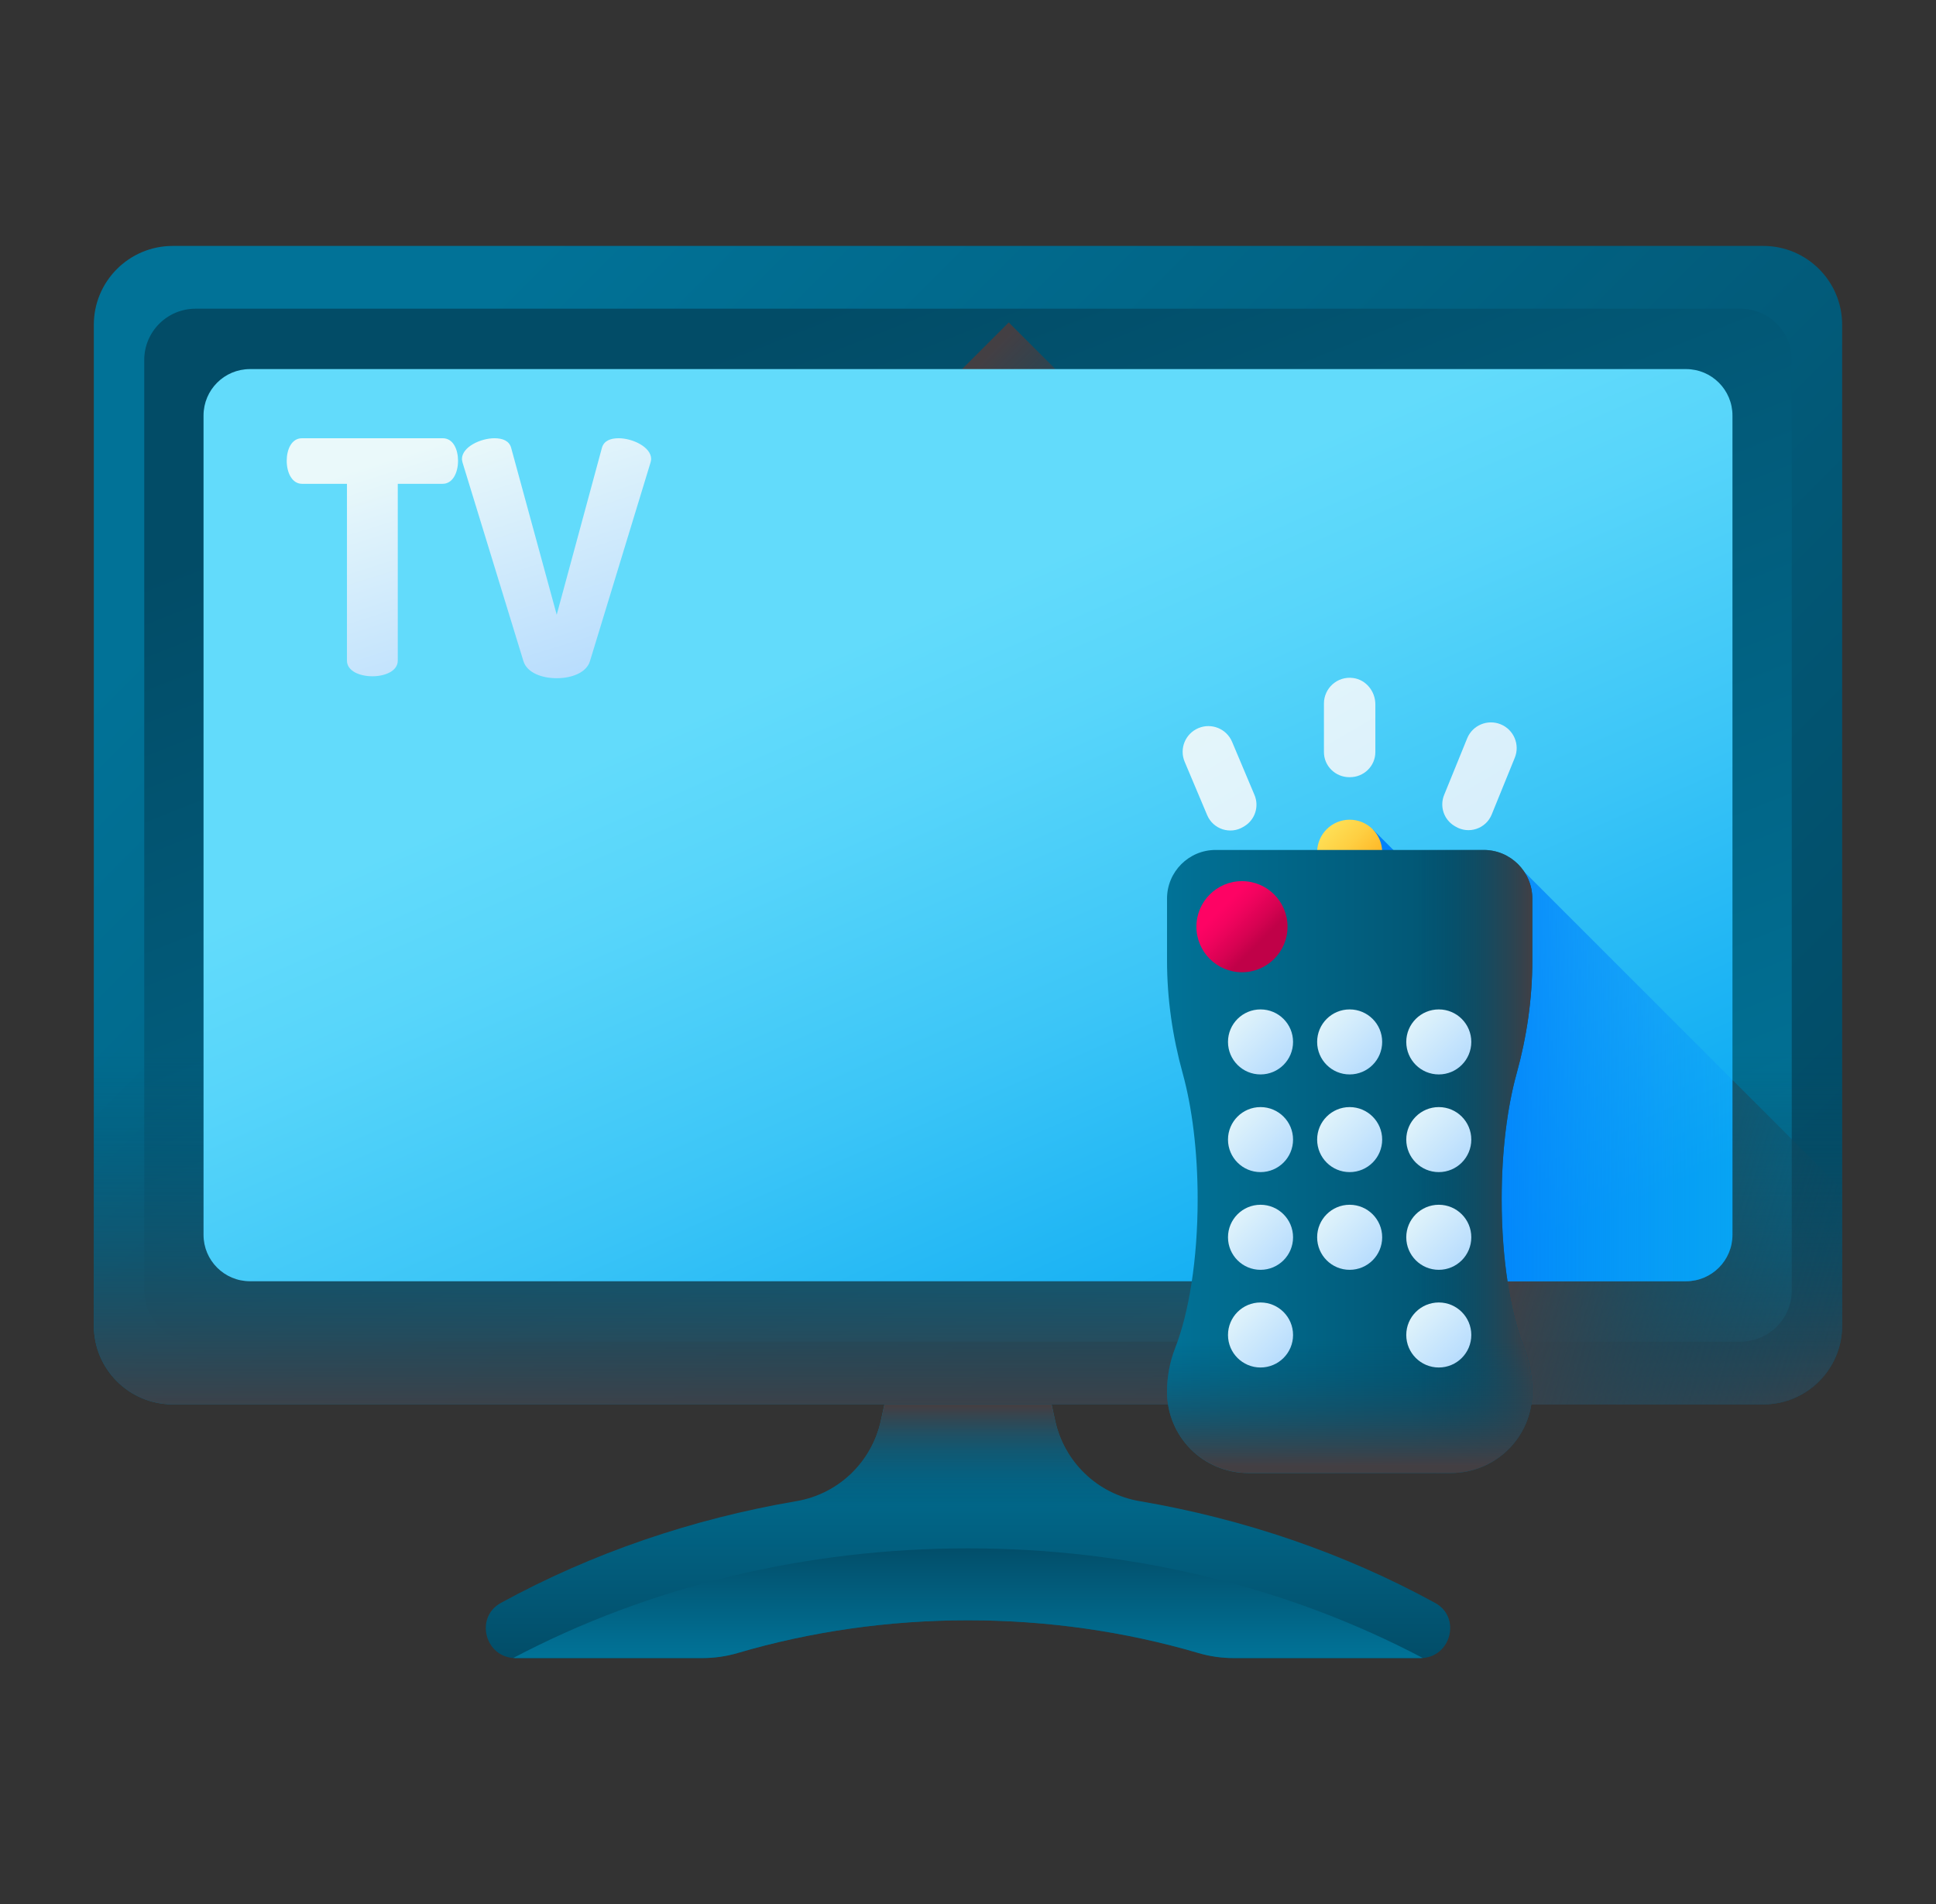 <svg width="61" height="60" viewBox="0 0 61 60" fill="none" xmlns="http://www.w3.org/2000/svg">
<rect x="0" y="0" width="61" height="60" fill="#333333" stroke="none"/>
<path d="M45.226 50.516C45.218 50.512 45.211 50.508 45.204 50.504C42.353 48.945 39.201 47.866 35.899 47.303C34.579 47.078 33.531 46.07 33.244 44.762L32.459 41.184C32.394 40.888 31.536 40.657 30.5 40.657C29.464 40.657 28.606 40.888 28.541 41.184L27.756 44.762C27.469 46.07 26.421 47.078 25.101 47.303C21.799 47.866 18.647 48.946 15.796 50.504C15.789 50.508 15.782 50.512 15.774 50.516C14.945 50.98 15.292 52.25 16.242 52.25H22.127C22.503 52.25 22.877 52.198 23.237 52.092C25.553 51.411 28.004 51.059 30.5 51.059C32.996 51.059 35.447 51.411 37.763 52.092C38.124 52.198 38.498 52.25 38.873 52.25H44.758C45.708 52.25 46.055 50.98 45.226 50.516Z" fill="url(#paint0_linear_241_8036)"/>
<path d="M40.647 48.506C39.112 47.983 37.524 47.58 35.899 47.303C34.579 47.078 33.531 46.07 33.244 44.762L32.459 41.184C32.394 40.888 31.536 40.657 30.5 40.657C29.464 40.657 28.606 40.888 28.541 41.184L27.756 44.762C27.469 46.07 26.421 47.078 25.101 47.303C23.476 47.58 21.888 47.983 20.354 48.506H40.647Z" fill="url(#paint1_linear_241_8036)"/>
<path d="M16.171 52.247C16.195 52.249 16.218 52.25 16.242 52.25H22.127C22.503 52.25 22.877 52.198 23.237 52.092C25.553 51.411 28.004 51.059 30.5 51.059C32.996 51.059 35.447 51.411 37.764 52.092C38.124 52.198 38.498 52.25 38.873 52.25H44.758C44.782 52.25 44.806 52.249 44.829 52.247C40.54 49.986 35.596 48.792 30.5 48.792C25.404 48.792 20.46 49.986 16.171 52.247Z" fill="url(#paint2_linear_241_8036)"/>
<path d="M55.558 44.255H5.442C4.069 44.255 2.956 43.143 2.956 41.77V10.235C2.956 8.863 4.069 7.75 5.442 7.75H55.558C56.931 7.75 58.043 8.863 58.043 10.235V41.77C58.044 43.143 56.931 44.255 55.558 44.255Z" fill="url(#paint3_linear_241_8036)"/>
<path d="M4.545 40.663V11.343C4.545 10.451 5.269 9.728 6.161 9.728H54.839C55.731 9.728 56.455 10.451 56.455 11.343V40.663C56.455 41.555 55.731 42.278 54.839 42.278H6.161C5.269 42.278 4.545 41.555 4.545 40.663Z" fill="url(#paint4_linear_241_8036)"/>
<path d="M31.783 10.161L29.218 12.726L42.025 25.533C42.156 24.849 42.851 22.126 43.001 21.379L31.783 10.161Z" fill="url(#paint5_linear_241_8036)"/>
<path d="M2.957 30.706V41.77C2.957 43.143 4.069 44.255 5.442 44.255H55.558C56.931 44.255 58.044 43.143 58.044 41.77V30.706H2.957Z" fill="url(#paint6_linear_241_8036)"/>
<path d="M55.558 44.256C56.931 44.256 58.044 43.143 58.044 41.77V37.488L47.89 27.335L46.172 29.053L43.25 26.132V44.256H55.558Z" fill="url(#paint7_linear_241_8036)"/>
<path d="M6.413 38.912V13.094C6.413 12.286 7.068 11.631 7.876 11.631H53.124C53.932 11.631 54.587 12.286 54.587 13.094V38.912C54.587 39.72 53.932 40.375 53.124 40.375H7.876C7.068 40.375 6.413 39.72 6.413 38.912Z" fill="url(#paint8_linear_241_8036)"/>
<path d="M43.335 22.196V23.699C43.335 24.14 42.975 24.491 42.533 24.491C42.531 24.491 42.528 24.491 42.525 24.491C42.523 24.491 42.52 24.491 42.517 24.491C42.076 24.491 41.715 24.14 41.715 23.699V22.169C41.715 21.687 42.137 21.302 42.631 21.365C43.039 21.417 43.335 21.784 43.335 22.196Z" fill="url(#paint9_linear_241_8036)"/>
<path d="M47.728 23.879L47.001 25.667C46.817 26.12 46.271 26.299 45.854 26.043C45.844 26.037 45.833 26.03 45.822 26.024C45.491 25.822 45.356 25.41 45.502 25.051L46.227 23.269C46.395 22.854 46.868 22.656 47.283 22.824C47.697 22.993 47.897 23.465 47.728 23.879Z" fill="url(#paint10_linear_241_8036)"/>
<path d="M39.212 26.034C39.201 26.04 39.19 26.047 39.179 26.054C38.767 26.308 38.225 26.134 38.036 25.687L37.327 24.006C37.153 23.594 37.346 23.119 37.759 22.945C38.171 22.771 38.647 22.964 38.821 23.377L39.527 25.052C39.679 25.412 39.545 25.829 39.212 26.034Z" fill="url(#paint11_linear_241_8036)"/>
<path d="M47.89 27.335L46.172 29.053L43.25 26.132V40.375H53.124C53.932 40.375 54.587 39.72 54.587 38.912V34.032L47.89 27.335Z" fill="url(#paint12_linear_241_8036)"/>
<path d="M42.526 27.881C43.091 27.881 43.55 27.422 43.55 26.856C43.55 26.29 43.091 25.831 42.526 25.831C41.96 25.831 41.501 26.29 41.501 26.856C41.501 27.422 41.96 27.881 42.526 27.881Z" fill="url(#paint13_linear_241_8036)"/>
<path d="M47.315 37.793C47.315 36.277 47.492 34.892 47.785 33.833C48.106 32.671 48.281 31.473 48.281 30.267V28.318C48.281 27.47 47.594 26.784 46.747 26.784H38.304C37.457 26.784 36.771 27.47 36.771 28.318V30.267C36.771 31.473 36.945 32.671 37.267 33.833C37.559 34.892 37.736 36.277 37.736 37.793C37.736 39.685 37.46 41.373 37.028 42.477C36.857 42.917 36.771 43.385 36.771 43.856C36.771 45.271 37.917 46.418 39.332 46.418H45.719C47.134 46.418 48.281 45.271 48.281 43.856C48.281 43.385 48.195 42.917 48.023 42.477C47.591 41.373 47.315 39.685 47.315 37.793Z" fill="url(#paint14_linear_241_8036)"/>
<path d="M46.746 26.784H42.569V46.417H45.719C47.134 46.417 48.28 45.271 48.28 43.856C48.28 43.384 48.195 42.916 48.023 42.477C47.591 41.373 47.315 39.685 47.315 37.792C47.315 36.277 47.492 34.892 47.785 33.833C48.106 32.671 48.28 31.473 48.28 30.267V28.317C48.28 27.47 47.594 26.784 46.746 26.784Z" fill="url(#paint15_linear_241_8036)"/>
<path d="M37.028 42.478C36.856 42.917 36.771 43.385 36.771 43.857C36.771 45.271 37.917 46.418 39.332 46.418H45.719C47.133 46.418 48.28 45.271 48.28 43.857C48.28 43.385 48.194 42.917 48.023 42.478C47.765 41.819 47.563 40.953 47.442 39.96H37.609C37.488 40.953 37.286 41.819 37.028 42.478Z" fill="url(#paint16_linear_241_8036)"/>
<path d="M39.717 33.858C40.283 33.858 40.742 33.399 40.742 32.833C40.742 32.267 40.283 31.809 39.717 31.809C39.151 31.809 38.692 32.267 38.692 32.833C38.692 33.399 39.151 33.858 39.717 33.858Z" fill="url(#paint17_linear_241_8036)"/>
<path d="M42.525 33.858C43.091 33.858 43.55 33.399 43.55 32.833C43.55 32.267 43.091 31.809 42.525 31.809C41.959 31.809 41.501 32.267 41.501 32.833C41.501 33.399 41.959 33.858 42.525 33.858Z" fill="url(#paint18_linear_241_8036)"/>
<path d="M45.334 33.858C45.9 33.858 46.358 33.399 46.358 32.833C46.358 32.267 45.9 31.809 45.334 31.809C44.768 31.809 44.309 32.267 44.309 32.833C44.309 33.399 44.768 33.858 45.334 33.858Z" fill="url(#paint19_linear_241_8036)"/>
<path d="M39.717 36.936C40.283 36.936 40.742 36.477 40.742 35.911C40.742 35.346 40.283 34.887 39.717 34.887C39.151 34.887 38.692 35.346 38.692 35.911C38.692 36.477 39.151 36.936 39.717 36.936Z" fill="url(#paint20_linear_241_8036)"/>
<path d="M42.525 36.936C43.091 36.936 43.55 36.477 43.55 35.911C43.55 35.346 43.091 34.887 42.525 34.887C41.959 34.887 41.501 35.346 41.501 35.911C41.501 36.477 41.959 36.936 42.525 36.936Z" fill="url(#paint21_linear_241_8036)"/>
<path d="M45.334 36.936C45.9 36.936 46.358 36.477 46.358 35.911C46.358 35.346 45.9 34.887 45.334 34.887C44.768 34.887 44.309 35.346 44.309 35.911C44.309 36.477 44.768 36.936 45.334 36.936Z" fill="url(#paint22_linear_241_8036)"/>
<path d="M39.717 40.015C40.283 40.015 40.742 39.556 40.742 38.99C40.742 38.424 40.283 37.965 39.717 37.965C39.151 37.965 38.692 38.424 38.692 38.99C38.692 39.556 39.151 40.015 39.717 40.015Z" fill="url(#paint23_linear_241_8036)"/>
<path d="M42.525 40.015C43.091 40.015 43.55 39.556 43.55 38.99C43.55 38.424 43.091 37.965 42.525 37.965C41.959 37.965 41.501 38.424 41.501 38.99C41.501 39.556 41.959 40.015 42.525 40.015Z" fill="url(#paint24_linear_241_8036)"/>
<path d="M45.334 40.015C45.9 40.015 46.358 39.556 46.358 38.99C46.358 38.424 45.9 37.965 45.334 37.965C44.768 37.965 44.309 38.424 44.309 38.99C44.309 39.556 44.768 40.015 45.334 40.015Z" fill="url(#paint25_linear_241_8036)"/>
<path d="M39.717 43.093C40.283 43.093 40.742 42.634 40.742 42.069C40.742 41.503 40.283 41.044 39.717 41.044C39.151 41.044 38.692 41.503 38.692 42.069C38.692 42.634 39.151 43.093 39.717 43.093Z" fill="url(#paint26_linear_241_8036)"/>
<path d="M45.334 43.093C45.9 43.093 46.358 42.634 46.358 42.069C46.358 41.503 45.9 41.044 45.334 41.044C44.768 41.044 44.309 41.503 44.309 42.069C44.309 42.634 44.768 43.093 45.334 43.093Z" fill="url(#paint27_linear_241_8036)"/>
<path d="M39.133 30.638C39.926 30.638 40.568 29.995 40.568 29.202C40.568 28.409 39.926 27.767 39.133 27.767C38.34 27.767 37.697 28.409 37.697 29.202C37.697 29.995 38.34 30.638 39.133 30.638Z" fill="url(#paint28_linear_241_8036)"/>
<path d="M13.949 13.81C14.288 13.81 14.432 14.179 14.432 14.518C14.432 14.908 14.257 15.246 13.949 15.246H12.533V20.818C12.533 21.146 12.133 21.311 11.733 21.311C11.333 21.311 10.932 21.146 10.932 20.818V15.246H9.516C9.209 15.246 9.034 14.908 9.034 14.518C9.034 14.179 9.178 13.81 9.516 13.81H13.949Z" fill="url(#paint29_linear_241_8036)"/>
<path d="M14.575 14.579C14.565 14.538 14.555 14.497 14.555 14.466C14.555 14.087 15.139 13.81 15.581 13.81C15.837 13.81 16.043 13.892 16.104 14.107L17.541 19.371L18.967 14.107C19.029 13.892 19.234 13.81 19.49 13.81C19.932 13.81 20.517 14.087 20.517 14.466C20.517 14.497 20.506 14.538 20.496 14.579L18.587 20.839C18.475 21.198 18.013 21.372 17.541 21.372C17.069 21.372 16.607 21.198 16.494 20.839L14.575 14.579Z" fill="url(#paint30_linear_241_8036)"/>
<defs>
<linearGradient id="paint0_linear_241_8036" x1="30.5" y1="45.049" x2="30.5" y2="52.469" gradientUnits="userSpaceOnUse">
<stop stop-color="#017297"/>
<stop offset="1" stop-color="#024C67"/>
</linearGradient>
<linearGradient id="paint1_linear_241_8036" x1="30.5" y1="47.498" x2="30.5" y2="44.322" gradientUnits="userSpaceOnUse">
<stop stop-color="#024C67" stop-opacity="0"/>
<stop offset="0.225" stop-color="#0A4A63" stop-opacity="0.225"/>
<stop offset="0.572" stop-color="#204657" stop-opacity="0.572"/>
<stop offset="0.996" stop-color="#433F44" stop-opacity="0.996"/>
<stop offset="1" stop-color="#433F43"/>
</linearGradient>
<linearGradient id="paint2_linear_241_8036" x1="30.5" y1="52.178" x2="30.5" y2="48.566" gradientUnits="userSpaceOnUse">
<stop stop-color="#017297"/>
<stop offset="1" stop-color="#024C67"/>
</linearGradient>
<linearGradient id="paint3_linear_241_8036" x1="14.565" y1="10.068" x2="48.862" y2="44.365" gradientUnits="userSpaceOnUse">
<stop stop-color="#017297"/>
<stop offset="1" stop-color="#024C67"/>
</linearGradient>
<linearGradient id="paint4_linear_241_8036" x1="37.775" y1="44.314" x2="24.27" y2="10.319" gradientUnits="userSpaceOnUse">
<stop stop-color="#017297"/>
<stop offset="1" stop-color="#024C67"/>
</linearGradient>
<linearGradient id="paint5_linear_241_8036" x1="38.446" y1="19.389" x2="30.683" y2="11.627" gradientUnits="userSpaceOnUse">
<stop stop-color="#024C67" stop-opacity="0"/>
<stop offset="0.225" stop-color="#0A4A63" stop-opacity="0.225"/>
<stop offset="0.572" stop-color="#204657" stop-opacity="0.572"/>
<stop offset="0.996" stop-color="#433F44" stop-opacity="0.996"/>
<stop offset="1" stop-color="#433F43"/>
</linearGradient>
<linearGradient id="paint6_linear_241_8036" x1="30.5" y1="33.154" x2="30.5" y2="44.981" gradientUnits="userSpaceOnUse">
<stop stop-color="#024C67" stop-opacity="0"/>
<stop offset="0.225" stop-color="#0A4A63" stop-opacity="0.225"/>
<stop offset="0.572" stop-color="#204657" stop-opacity="0.572"/>
<stop offset="0.996" stop-color="#433F44" stop-opacity="0.996"/>
<stop offset="1" stop-color="#433F43"/>
</linearGradient>
<linearGradient id="paint7_linear_241_8036" x1="60.125" y1="40.092" x2="48.172" y2="36.563" gradientUnits="userSpaceOnUse">
<stop stop-color="#024C67" stop-opacity="0"/>
<stop offset="0.225" stop-color="#0A4A63" stop-opacity="0.225"/>
<stop offset="0.572" stop-color="#204657" stop-opacity="0.572"/>
<stop offset="0.996" stop-color="#433F44" stop-opacity="0.996"/>
<stop offset="1" stop-color="#433F43"/>
</linearGradient>
<linearGradient id="paint8_linear_241_8036" x1="27.803" y1="19.904" x2="38.334" y2="43.72" gradientUnits="userSpaceOnUse">
<stop stop-color="#62DBFB"/>
<stop offset="0.191" stop-color="#57D5FA"/>
<stop offset="0.523" stop-color="#3BC5F7"/>
<stop offset="0.954" stop-color="#0DABF2"/>
<stop offset="1" stop-color="#08A9F1"/>
</linearGradient>
<linearGradient id="paint9_linear_241_8036" x1="39.024" y1="16.977" x2="56.008" y2="45.889" gradientUnits="userSpaceOnUse">
<stop stop-color="#EAF9FA"/>
<stop offset="1" stop-color="#B3DAFE"/>
</linearGradient>
<linearGradient id="paint10_linear_241_8036" x1="40.517" y1="14.078" x2="60.711" y2="48.452" gradientUnits="userSpaceOnUse">
<stop stop-color="#EAF9FA"/>
<stop offset="1" stop-color="#B3DAFE"/>
</linearGradient>
<linearGradient id="paint11_linear_241_8036" x1="35.604" y1="19.724" x2="53.551" y2="50.275" gradientUnits="userSpaceOnUse">
<stop stop-color="#EAF9FA"/>
<stop offset="1" stop-color="#B3DAFE"/>
</linearGradient>
<linearGradient id="paint12_linear_241_8036" x1="56.748" y1="33.253" x2="46.425" y2="33.253" gradientUnits="userSpaceOnUse">
<stop stop-color="#0593FC" stop-opacity="0"/>
<stop offset="0.683" stop-color="#0389FC" stop-opacity="0.683"/>
<stop offset="1" stop-color="#0182FC"/>
</linearGradient>
<linearGradient id="paint13_linear_241_8036" x1="41.434" y1="25.765" x2="43.417" y2="27.748" gradientUnits="userSpaceOnUse">
<stop stop-color="#FEE45A"/>
<stop offset="0.208" stop-color="#FEDE54"/>
<stop offset="0.501" stop-color="#FECE41"/>
<stop offset="0.844" stop-color="#FEB423"/>
<stop offset="1" stop-color="#FEA613"/>
</linearGradient>
<linearGradient id="paint14_linear_241_8036" x1="36.771" y1="36.601" x2="48.281" y2="36.601" gradientUnits="userSpaceOnUse">
<stop stop-color="#017297"/>
<stop offset="1" stop-color="#024C67"/>
</linearGradient>
<linearGradient id="paint15_linear_241_8036" x1="44.563" y1="36.601" x2="48.34" y2="36.601" gradientUnits="userSpaceOnUse">
<stop stop-color="#024C67" stop-opacity="0"/>
<stop offset="0.225" stop-color="#0A4A63" stop-opacity="0.225"/>
<stop offset="0.572" stop-color="#204657" stop-opacity="0.572"/>
<stop offset="0.996" stop-color="#433F44" stop-opacity="0.996"/>
<stop offset="1" stop-color="#433F43"/>
</linearGradient>
<linearGradient id="paint16_linear_241_8036" x1="42.525" y1="42.257" x2="42.525" y2="46.187" gradientUnits="userSpaceOnUse">
<stop stop-color="#024C67" stop-opacity="0"/>
<stop offset="0.225" stop-color="#0A4A63" stop-opacity="0.225"/>
<stop offset="0.572" stop-color="#204657" stop-opacity="0.572"/>
<stop offset="0.996" stop-color="#433F44" stop-opacity="0.996"/>
<stop offset="1" stop-color="#433F43"/>
</linearGradient>
<linearGradient id="paint17_linear_241_8036" x1="38.626" y1="31.742" x2="40.609" y2="33.725" gradientUnits="userSpaceOnUse">
<stop stop-color="#EAF9FA"/>
<stop offset="1" stop-color="#B3DAFE"/>
</linearGradient>
<linearGradient id="paint18_linear_241_8036" x1="41.434" y1="31.742" x2="43.417" y2="33.725" gradientUnits="userSpaceOnUse">
<stop stop-color="#EAF9FA"/>
<stop offset="1" stop-color="#B3DAFE"/>
</linearGradient>
<linearGradient id="paint19_linear_241_8036" x1="44.242" y1="31.742" x2="46.226" y2="33.725" gradientUnits="userSpaceOnUse">
<stop stop-color="#EAF9FA"/>
<stop offset="1" stop-color="#B3DAFE"/>
</linearGradient>
<linearGradient id="paint20_linear_241_8036" x1="38.626" y1="34.82" x2="40.609" y2="36.803" gradientUnits="userSpaceOnUse">
<stop stop-color="#EAF9FA"/>
<stop offset="1" stop-color="#B3DAFE"/>
</linearGradient>
<linearGradient id="paint21_linear_241_8036" x1="41.434" y1="34.82" x2="43.417" y2="36.803" gradientUnits="userSpaceOnUse">
<stop stop-color="#EAF9FA"/>
<stop offset="1" stop-color="#B3DAFE"/>
</linearGradient>
<linearGradient id="paint22_linear_241_8036" x1="44.242" y1="34.82" x2="46.226" y2="36.803" gradientUnits="userSpaceOnUse">
<stop stop-color="#EAF9FA"/>
<stop offset="1" stop-color="#B3DAFE"/>
</linearGradient>
<linearGradient id="paint23_linear_241_8036" x1="38.626" y1="37.899" x2="40.609" y2="39.882" gradientUnits="userSpaceOnUse">
<stop stop-color="#EAF9FA"/>
<stop offset="1" stop-color="#B3DAFE"/>
</linearGradient>
<linearGradient id="paint24_linear_241_8036" x1="41.434" y1="37.899" x2="43.417" y2="39.882" gradientUnits="userSpaceOnUse">
<stop stop-color="#EAF9FA"/>
<stop offset="1" stop-color="#B3DAFE"/>
</linearGradient>
<linearGradient id="paint25_linear_241_8036" x1="44.242" y1="37.899" x2="46.226" y2="39.882" gradientUnits="userSpaceOnUse">
<stop stop-color="#EAF9FA"/>
<stop offset="1" stop-color="#B3DAFE"/>
</linearGradient>
<linearGradient id="paint26_linear_241_8036" x1="38.626" y1="40.977" x2="40.609" y2="42.961" gradientUnits="userSpaceOnUse">
<stop stop-color="#EAF9FA"/>
<stop offset="1" stop-color="#B3DAFE"/>
</linearGradient>
<linearGradient id="paint27_linear_241_8036" x1="44.242" y1="40.977" x2="46.226" y2="42.961" gradientUnits="userSpaceOnUse">
<stop stop-color="#EAF9FA"/>
<stop offset="1" stop-color="#B3DAFE"/>
</linearGradient>
<linearGradient id="paint28_linear_241_8036" x1="38.514" y1="28.583" x2="39.662" y2="29.731" gradientUnits="userSpaceOnUse">
<stop stop-color="#FE0364"/>
<stop offset="0.257" stop-color="#F3035F"/>
<stop offset="0.701" stop-color="#D70252"/>
<stop offset="1" stop-color="#C00148"/>
</linearGradient>
<linearGradient id="paint29_linear_241_8036" x1="11.738" y1="14.61" x2="14.492" y2="23.358" gradientUnits="userSpaceOnUse">
<stop stop-color="#EAF9FA"/>
<stop offset="1" stop-color="#B3DAFE"/>
</linearGradient>
<linearGradient id="paint30_linear_241_8036" x1="17.032" y1="12.943" x2="19.786" y2="21.692" gradientUnits="userSpaceOnUse">
<stop stop-color="#EAF9FA"/>
<stop offset="1" stop-color="#B3DAFE"/>
</linearGradient>
</defs>
</svg>
